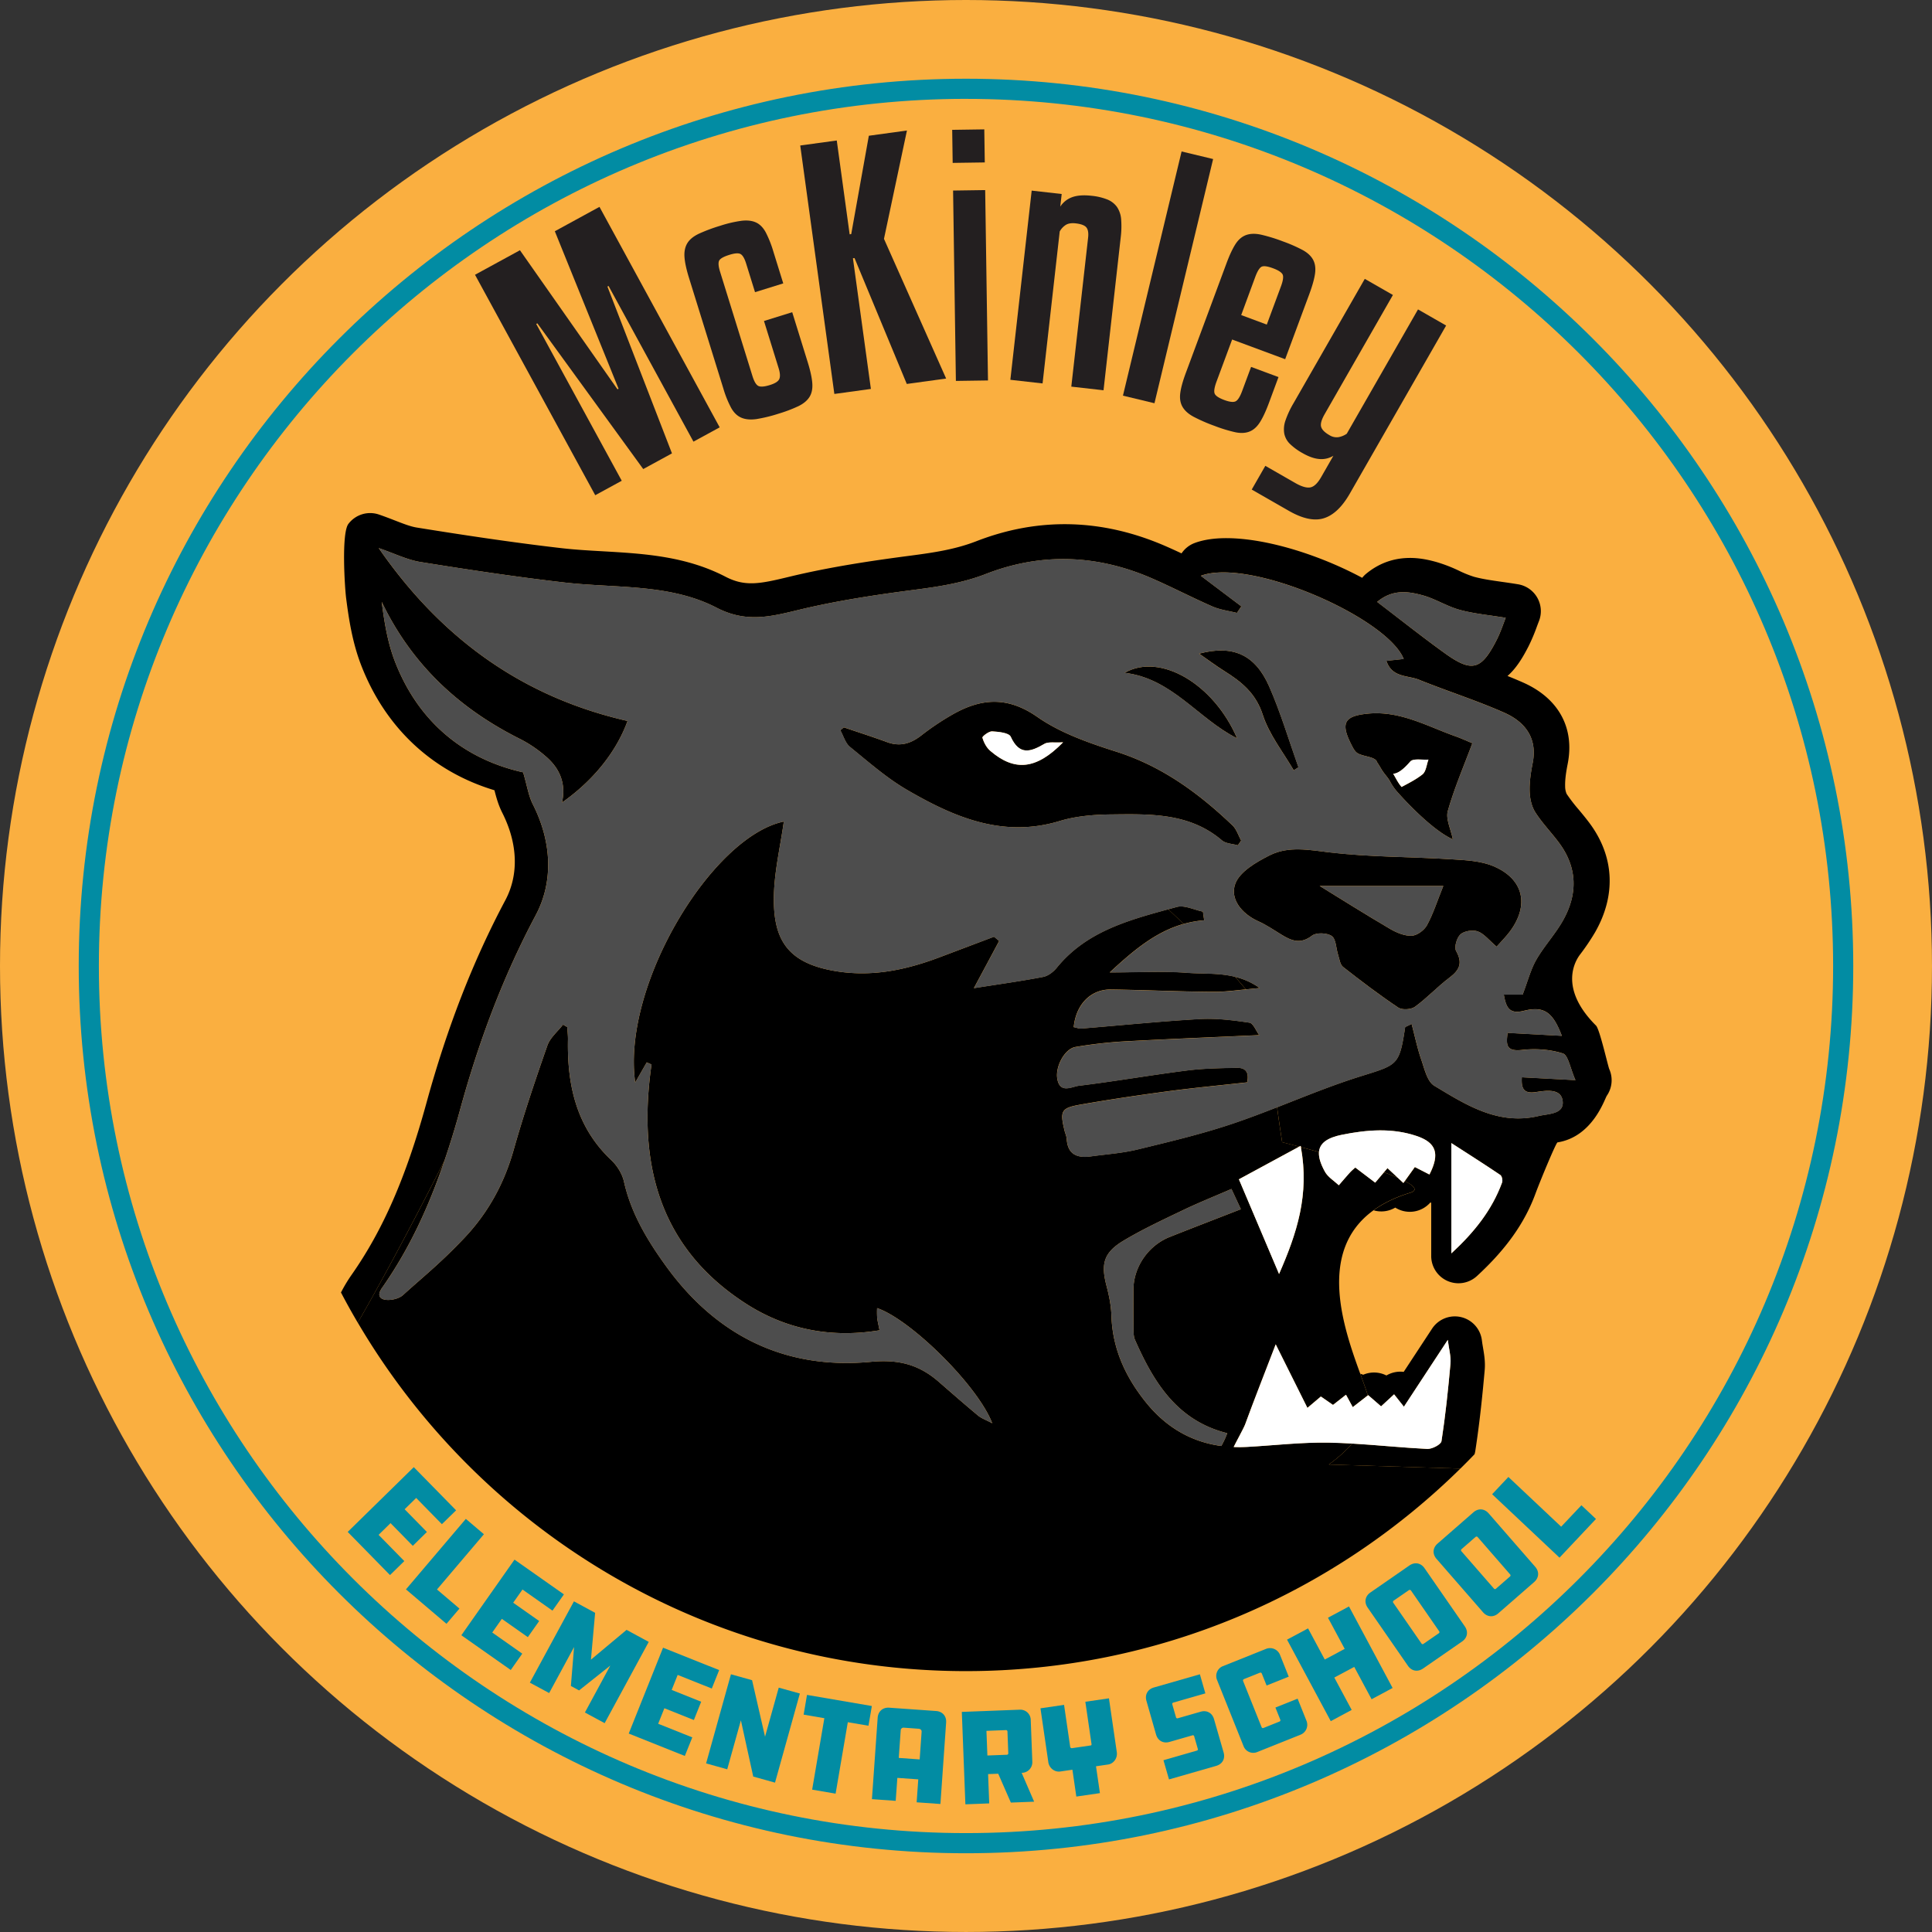 <svg id="Layer_1" data-name="Layer 1" xmlns="http://www.w3.org/2000/svg" viewBox="0 0 1811.85 1811.85"><rect x="0" y="0" width="1811.85" height="1811.85" fill="#333333" stroke="none"/><defs><style>.cls-1,.cls-5{fill:#fff;}.cls-2{fill:#faaf40;}.cls-3{fill:#231f20;}.cls-4{fill:#028ca3;}.cls-5{fill-rule:evenodd;}.cls-6{fill:#4d4d4d;}</style></defs><circle class="cls-1" cx="905.92" cy="905.92" r="503.83"/><circle class="cls-2" cx="905.92" cy="905.92" r="905.92"/><path class="cls-3" d="M562.19,194,674.93,400.77l-24.6,13.41-79.63-146-1.05.57,60.53,156.44-26.95,14.7L503.92,303.22l-1.05.57,80.21,147.07-24.86,13.56L445.47,257.68l42.14-23L579.09,365.1l1-.57L520.32,216.87Z"/><path class="cls-3" d="M708.07,274l-8.31-26.76c-1.53-4.93-3.3-7.92-5.28-9s-5.46-.8-10.39.73q-8.26,2.57-9.68,5.5t.87,10.34l30.4,97.93q2.3,7.41,5.33,9.11t11-.76q7.4-2.29,8.84-5.71c.95-2.27.73-5.69-.69-10.24l-13.7-44.12,26.48-8.23,14.58,47q3.72,12,4.26,19.74t-2.72,12.86q-3.27,5.07-10.31,8.51a133.67,133.67,0,0,1-18.44,7,139.77,139.77,0,0,1-21,5.13q-8.24,1.14-14-1.28t-9.53-9.06a95,95,0,0,1-7.4-18.3L646.12,260.49q-3.71-12-4.21-19.6T644.63,228q3.21-5.22,10.83-8.83a158.13,158.13,0,0,1,20.14-7.5,113.22,113.22,0,0,1,19.95-4.63q8-.91,13.44,1.6t9.1,9.19a102.58,102.58,0,0,1,7.17,18.06l9.28,29.89Z"/><path class="cls-3" d="M850.54,122.4,829,224l58.3,131-36.91,5.07L801.37,242l-1.48.2,16.84,122.55-34.26,4.7-32-233,34.26-4.7,12.08,88,1.48-.21,16.52-92.23Z"/><path class="cls-3" d="M923.54,152.33l-30.11.44-.45-31,30.1-.44Zm3,204.46-30.1.44L893.81,178.7l30.1-.44Z"/><path class="cls-3" d="M977.73,359.59l-30.21-3.41,20-177.42,28.14,3.18-1.33,11.84a22.11,22.11,0,0,1,11-8.8q7.05-2.64,18.3-1.38a54.46,54.46,0,0,1,14.76,3.46,20.66,20.66,0,0,1,9.11,7,24.06,24.06,0,0,1,3.93,11.69,86,86,0,0,1-.48,17.5L1034.9,366l-30.22-3.41,15.74-139.5c.52-4.54,0-7.81-1.59-9.78s-4.93-3.26-10.07-3.84q-5.93-.66-9.31,1.5a17,17,0,0,0-5.64,6.11Z"/><path class="cls-3" d="M1082.67,378.15l-29.56-7.1,55-229,29.56,7.1Z"/><path class="cls-3" d="M1155.51,318.4l-14.62,39.41q-3,8.1-1.79,11.25c.81,2.11,3.83,4.12,9,6.06q7.54,2.79,10.66,1.25t6.13-9.65l8.4-22.63,25.7,9.53-9,24.32q-4.37,11.73-8.49,18.15t-9.72,8.63q-5.6,2.22-13.27.65a138.69,138.69,0,0,1-19.42-5.94,156.68,156.68,0,0,1-19.7-8.58q-7.43-4-10.49-9.45t-2-13q1-7.56,5.41-19.29l37.84-102q4.35-11.73,8.48-18.15t10-8.53q5.86-2.12,14.11-.33a156.8,156.8,0,0,1,20.53,6.34,140.37,140.37,0,0,1,18.6,8.17q6.84,3.82,9.64,9.14t1.74,12.89q-1.07,7.56-5.41,19.29l-22.6,60.93Zm8.5-22.91,24,8.91,13.26-35.77q3-8.1,1.61-11.17c-1-2-3.92-4-9-5.86q-7.83-2.91-10.75-1.45t-5.94,9.56Z"/><path class="cls-3" d="M1329.83,290.17l26.37,15.12-90.27,157.49q-10.8,18.89-24.28,23.19t-33.12-7l-34.65-19.86,12.75-22.24,28.19,16.16q8.78,5,14,4.06t10.23-9.76l11.41-19.91a21.54,21.54,0,0,1-12.92,3.07q-7.12-.48-15.91-5.51a56,56,0,0,1-12-8.76,18.65,18.65,0,0,1-5.25-9.72,24.72,24.72,0,0,1,1.16-12.21,87,87,0,0,1,7.53-16.13l66.84-116.64,26.38,15.12-64,111.72q-4.44,7.77-3.34,11.83t7.82,7.92a12.62,12.62,0,0,0,8.37,1.88,19.64,19.64,0,0,0,7.86-3.23Z"/><path class="cls-4" d="M388.05,1375.91l39.68,40.48-13.32,13-24.11-24.6-10.83,10.61,20.87,21.3-13.22,13-20.87-21.3-11.2,11,24.11,24.6-13.4,13.13-39.68-40.48Z"/><path class="cls-4" d="M436.87,1424.42l16.94,14.4-44,51.81,21.06,17.91-12.16,14.29-38-32.3Z"/><path class="cls-4" d="M482.51,1462.63l46.33,32.6-10.72,15.24L490,1490.66l-8.73,12.39,24.38,17.16L495,1535.33l-24.37-17.15-9,12.82,28.16,19.81-10.8,15.34-46.33-32.6Z"/><path class="cls-4" d="M538.37,1544.62,515,1587.76,496.91,1578l41.33-76.24,19.88,10.77-3.93,43.91,33.41-27.93,20.79,11.27L567.05,1616l-18.52-10L572.35,1562l-29.29,23.29-7.68-4.16Z"/><path class="cls-4" d="M621.83,1545.23l52.61,21-6.91,17.29-32-12.77-5.62,14.07,27.67,11.06-6.86,17.18L623.06,1602l-5.82,14.56,32,12.77-7,17.42-52.61-21Z"/><path class="cls-4" d="M694.82,1613.32,682,1659.26l-19.81-5.52,23.3-83.58,19.81,5.53,12.17,53,12.84-46,19.81,5.52-23.3,83.57-20.43-5.7Z"/><path class="cls-4" d="M817.63,1599.92l-3.16,18.49-19.38-3.3-11.45,67-22-3.76,11.44-67L753.66,1608l3.15-18.5Z"/><path class="cls-4" d="M881.94,1691.8l-22.3-1.57,1.52-21.53-19.61-1.38L840,1688.85l-22.29-1.58,5.38-76.36c.43-6,4.82-9.84,10.84-9.42l43.95,3.11c6,.42,9.84,4.81,9.41,10.83ZM862.48,1650l1.83-26c.11-1.54-1.1-2.65-2.89-2.77l-13.84-1a2.6,2.6,0,0,0-2.87,2.37l-1.84,26Z"/><path class="cls-4" d="M956.49,1603.36a9.76,9.76,0,0,1,10.14,9.39l1.51,39.68a9.93,9.93,0,0,1-9.39,10.13l-.64,0,11.71,27.08-21.83.84-11.84-27.07-9.5.36,1.05,27.48-22.35.86L902,1605.44Zm-11.69,20.38a1.39,1.39,0,0,0-1.21-1.24l-18.49.71.88,23.11,18.49-.7a1.38,1.38,0,0,0,1.12-1.2Z"/><path class="cls-4" d="M1009.39,1684.84l-3.67-25.18-11.45,1.67c-5.21.76-10.33-3.17-11.15-8.77l-7.36-50.49,22.13-3.22,5.77,39.55a1.51,1.51,0,0,0,1.58,1.07l17.68-2.58c.76-.11.79-.77.7-1.41l-5.77-39.55,22.13-3.22,7.37,50.48c.81,5.6-3,10.83-8.18,11.59l-11.32,1.65,3.67,25.18Z"/><path class="cls-4" d="M1091.11,1650.76l31.25-9c.87-.24,1.22-.88,1-1.5l-3.48-12.1a1.22,1.22,0,0,0-1.67-.72l-21.49,6.17c-5.81,1.66-10.9-1.15-12.57-7l-9-31.5c-1.67-5.81,1.15-10.9,7-12.57l43.11-12.37,5.14,17.9-30.14,8.66a1.31,1.31,0,0,0-.84,1.71l3.5,12.23a1.27,1.27,0,0,0,1.56.76l21.5-6.17c5.8-1.67,10.88,1.15,12.55,7l9,31.24c1.67,5.81-1.15,10.9-7,12.56l-44.22,12.7Z"/><path class="cls-4" d="M1216.91,1593l8.36,20.87a10,10,0,0,1-5.74,13l-40.45,16.2a9.74,9.74,0,0,1-12.86-5.51l-24.94-62.27a9.88,9.88,0,0,1,5.55-12.75l40.45-16.19a10.09,10.09,0,0,1,13,5.29l8.31,20.76-20.75,8.31-4.49-11.21a1.41,1.41,0,0,0-1.6-.89l-15.15,6.07a1.42,1.42,0,0,0-.79,1.84l17.35,43.3a1.31,1.31,0,0,0,1.79.67l15.14-6.07a1.26,1.26,0,0,0,.6-1.62l-4.58-11.45Z"/><path class="cls-4" d="M1306,1583l-19.7,10.57-16.29-30.34-18.68,10,16.29,30.35L1248,1614.12l-41-76.44,19.71-10.56,15.67,29.21,18.69-10-15.68-29.21,19.7-10.57Z"/><path class="cls-4" d="M1321.8,1468.09c5-3.43,10.69-2.39,14.12,2.57l37.82,54.62c3.44,5,2.4,10.69-2.56,14.12l-36.66,25.38c-5,3.44-10.69,2.4-14.13-2.56l-37.82-54.62c-3.43-5-2.39-10.69,2.57-14.12Zm1.45,23.54a1.44,1.44,0,0,0-2-.36l-14.47,10a1.41,1.41,0,0,0-.15,1.83l26.55,38.34a1.25,1.25,0,0,0,1.61.3l14.47-10a1.31,1.31,0,0,0,.51-1.76Z"/><path class="cls-4" d="M1381.78,1418.27c4.55-4,10.35-3.57,14.32,1l43.63,50.09c4,4.56,3.57,10.36-1,14.33L1405.12,1513c-4.55,4-10.35,3.56-14.32-1l-43.63-50.09c-4-4.55-3.57-10.36,1-14.32Zm4,23.23a1.42,1.42,0,0,0-2-.13l-13.27,11.56a1.39,1.39,0,0,0,0,1.82l30.64,35.18a1.25,1.25,0,0,0,1.63.11l13.28-11.56a1.33,1.33,0,0,0,.3-1.81Z"/><path class="cls-4" d="M1399.34,1401.3l15.25-16.18,49.48,46.63,19-20.11,13.65,12.87-34.2,36.29Z"/><path class="cls-4" d="M905.92,1738c-458.81,0-832.09-373.28-832.09-832.1S447.11,73.83,905.92,73.83,1738,447.11,1738,905.92,1364.74,1738,905.92,1738Zm0-1645.29c-448.39,0-813.19,364.8-813.19,813.19s364.8,813.2,813.19,813.2,813.2-364.8,813.2-813.2S1354.32,92.73,905.92,92.73Z"/><path d="M1054.7,631c44.41,5.16,68.92,43.07,105.46,61.42C1138.35,641.51,1088.15,611.82,1054.7,631Z"/><path d="M1184.28,670.41c6,18.53,19,34.77,29,52l4.43-2.9c-9-25.28-16.64-51.18-27.43-75.68-13.16-29.92-33.92-39.27-65.68-30.83,9.08,6.3,16.24,11.7,23.82,16.44C1164.51,639.51,1177.79,650.29,1184.28,670.41Z"/><path d="M1273.42,706.53c5.53,3,14.47,3,17.52,7a2.92,2.92,0,0,0,.52,1.28c2,2.84,3.55,5.93,5.52,8.8,2.15,3.12,4.71,5.7,6.55,9.07A51.94,51.94,0,0,0,1309,741c-.11.06,31.08,36.13,53.47,46.14-2-9.91-6.78-19.22-4.69-26.57,6-21.23,14.85-41.68,23-63.57-6-2.5-10.76-4.69-15.64-6.42-26.85-9.52-52.25-24.31-82.48-21.3-21.73,2.17-25.62,8.61-15.61,28.5C1268.68,701,1270.55,705,1273.42,706.53Zm49.14,7.67c2.76-3.16,11.22-1.34,17.06-1.82-1.78,4.75-2.22,11.18-5.62,13.89-5.75,4.57-12.47,8-19.57,11.77-3-3.4-5.07-7.62-7.37-11.55a8.79,8.79,0,0,0-.57-.79C1311.63,725.32,1316.77,720.83,1322.56,714.2Z"/><path d="M850.75,740.83c44,25.57,89.74,45.28,143,29.13,15.27-4.62,32-6,48-6.17,36.49-.37,73.54-1.77,104.19,24.33,3.64,3.1,9.87,3.16,14.9,4.63l3.12-4.49c-2.65-4.77-4.34-10.56-8.11-14.17-31.64-30.22-66.13-55.51-108.83-69.1-25.71-8.19-52.43-17.46-74.23-32.65-27.67-19.3-52.24-17.6-78.87-2.63a244,244,0,0,0-29.91,20c-9.91,7.7-19.92,10.75-32.06,6.3-13.42-4.92-27-9.27-40.58-13.87l-3.35,2.72c3,5.3,4.72,12.09,9.09,15.65C814.52,714.61,831.54,729.68,850.75,740.83Zm79.61-54.94c6.11.34,15.8,1.31,17.49,5,8.12,17.72,18.52,14.35,31.51,6.72,3.73-2.19,9.47-.93,17.59-1.48-25.24,25.86-45.54,27.48-68.3,8-3.53-3-6.06-7.86-7.37-12.35C921,690.67,927.28,685.73,930.36,685.89Z"/><path d="M1158.43,828.9c-5.14,14.2,6.09,28.07,21.67,35.09,7.58,3.42,14.59,8.17,21.72,12.56,9.38,5.79,17.88,9.17,28.59.91,4-3.11,14.27-2.69,18.6.41,4,2.91,3.93,11.53,5.88,17.56,1.27,3.92,1.83,9.15,4.63,11.34,16.87,13.23,34,26.22,51.78,38.13,3.61,2.42,12,1.91,15.65-.74,11.38-8.26,21.07-18.81,32.32-27.29,9.43-7.12,12.68-13.63,6.31-25-2-3.57.6-12.51,4.1-15.66s11.58-4.41,16.26-2.7c5.92,2.18,10.43,8.19,17.6,14.28,4.5-5.11,8.92-9.46,12.57-14.39,18.25-24.64,12.79-49.11-15.52-61.06-12-5.07-26.28-5.67-39.62-6.51-37.92-2.38-76.12-2-113.76-6.42-19.59-2.33-38.78-6.19-56.49,2.72C1178.24,808.44,1162.57,817.45,1158.43,828.9Zm195.13,1.92c-5.87,14.58-9.54,26.32-15.33,36.89-2.56,4.7-9.3,9.64-14.33,9.85-6.72.27-14.26-2.89-20.34-6.46-23.72-13.92-47-28.6-66-40.28Z"/><path d="M1158.27,916.06q5.36,6,10.08,11.79c4.12-.44,8.43-.88,13-1.28A67,67,0,0,0,1158.27,916.06Z"/><path d="M1283.1,1308.41l12.09,10.48,12.2-11.27c2.44,3.08,4.74,6,9.22,11.61l41.16-62.69c1.09,8.91,3.08,15.67,2.5,22.22-2.17,24.33-4.71,48.66-8.44,72.79-.48,3.15-8.79,7.45-13.28,7.23-23.45-1.13-46.85-3.6-70.28-5a142.91,142.91,0,0,1-22.11,19.68l123.4,3.8q6.75-6.63,13.29-13.46a27.43,27.43,0,0,0,.75-3.4c4.28-27.67,6.93-54.88,8.76-75.5.68-7.7-.48-14.59-1.51-20.67-.38-2.24-.79-4.63-1.11-7.22a25.56,25.56,0,0,0-46.75-10.94l-26.59,40.49-1.2-.12a25.62,25.62,0,0,0-15,3.5,25.63,25.63,0,0,0-21.75-.69,28.32,28.32,0,0,0-2.78-.93c2.87,7.87,5.4,14.76,7.09,20.31Z"/><path d="M416.81,1088.53q8.08-23.73,14.72-48.06c17.35-63.27,39.86-123.9,70.86-182.17,17.07-32.1,14.77-69.58-2.69-104-4-7.81-5.27-17-9.11-30-54.07-12-97.88-46-120.3-104.16-6.81-17.65-9.87-36.74-12.32-55.74,28.31,59,72.77,100.21,130.14,128.81a118.91,118.91,0,0,1,23.35,15.82c13.07,11,19.66,25.17,15.59,43.6,29.1-20.44,50.86-47.28,61.47-76.5C490.38,653.8,414.1,599.14,355.16,514c14.75,5.06,26.6,11,39.1,13.06,44.84,7.21,89.79,14,134.9,19.2,48.17,5.56,98.88.9,142.92,23.69,27.48,14.21,50.06,8.53,76.4,2.15,35.91-8.7,72.7-14.24,109.4-19,22.84-3,44.84-6.32,66.72-14.83,52-20.22,104.51-18.19,155.8,4.17,19.11,8.33,37.62,18,56.72,26.36,7.15,3.11,15.23,4.09,22.88,6l4.15-6.16-38-28.67c46.16-17.19,174.65,39.22,190.25,78l-16.21,1.74c5.11,15.89,20,13.49,30.46,17.7,26.48,10.69,53.81,19.35,79.9,30.87,19.49,8.61,31.46,23.64,26.8,47.29-1.71,8.68-3.09,17.65-2.84,26.43.19,6.69,1.78,14.2,5.29,19.73,6.41,10.11,15,18.85,22.17,28.5,17.65,23.64,17.72,48.65,3.49,73.55-7.23,12.66-17.44,23.61-24.7,36.25-5.27,9.18-7.93,19.87-12.83,32.72H1410.3c2.09,12.11,5.17,18.55,18.62,15.2,19-4.72,27.27,1,35.77,23.44l-50.85-2.78c-1.31,10.44-2,17.81,13.58,16,12.6-1.45,26.33-.52,38.28,3.33,5,1.62,6.7,13.52,11.77,25l-50.3-2.69c-.69,10.77,1.95,15.61,13.12,13.9,9.55-1.46,23.62-3.64,25.15,8.19,1.65,12.71-13.29,12-22.48,14.22-37.83,9-68.09-10.36-97.94-28.38-6.52-3.93-9.06-15.49-12-24-3.75-10.78-6.07-22.06-9.22-33.93-4.45,2.31-6,2.66-6.09,3.23-5.42,36-7.17,35-41.85,45.9-26.49,8.28-52.26,18.86-78.17,29,2.5,18.64,4.77,32.81,4.77,32.81s6.29,1.58,16,4.16l1.37-.74c.07.39.12.77.19,1.16,5,1.33,10.76,2.9,17,4.65.68-8.3,7.78-13.43,21.64-16.21,23.27-4.65,46.62-6.62,69.79,1.14,18.34,6.15,22.24,16.48,12.14,36.14l-13.69-7-9.43,13.15c9.2,4.72,12.48,8.72,4.94,11-14,4.28-25.17,9.89-34.21,16.41a25.56,25.56,0,0,0,20.29-2.56,25.57,25.57,0,0,0,32.86-4.73c.29.06.57.06.86.12v50a25.56,25.56,0,0,0,42.88,18.81c27.35-25.18,44.81-49.8,54.94-77.42,4.28-11.62,19.23-47.71,20.61-47.93,33.17-5.27,44.22-40.83,46.25-43.77a25.59,25.59,0,0,0,2.33-24.87c-1.29-2.91-9-37.45-12.44-40.88-35.47-35.39-19.24-60.91-15.16-66.43a210.8,210.8,0,0,0,14.21-21c20-34.9,18.09-71.34-5.25-102.6-3.13-4.2-6.47-8.24-9.83-12.28a153.57,153.57,0,0,1-11.55-15,17.82,17.82,0,0,1-1.4-7.07c-.2-6.85,1.1-14.53,2.4-21.13,6.66-33.79-8.63-61.6-42-76.31-4.79-2.12-9.62-4.12-14.45-6.07,8.32-7.24,14.4-17.41,19.73-27.83a170.79,170.79,0,0,0,7.9-18.71c.64-1.7,1.22-3.28,1.77-4.65a25.55,25.55,0,0,0-19.53-34.8c-5.07-.84-10-1.54-14.81-2.23-9.92-1.41-18.5-2.63-26.41-4.78a99.58,99.58,0,0,1-13.82-5.54,141.75,141.75,0,0,0-21.42-8.3c-10.91-3-39.89-10.93-66.47,11.41a25,25,0,0,0-3.21,3.38c-52.77-28.3-121.38-46-157.07-32.66a25.52,25.52,0,0,0-12.34,9.75c-4.91-2.3-9.89-4.58-14.91-6.77-59.25-25.84-119-27.39-177.57-4.62-19.49,7.58-39.49,10.61-61.74,13.52-34.29,4.48-74.62,10.34-113.7,19.81l-.81.19c-26.89,6.52-40.64,9.23-58.93-.23C643,521.46,603.49,519.21,565.27,517c-13.45-.76-26.16-1.49-38.68-2.93-48.41-5.58-95.78-12.91-135.74-19.33-5.84-.94-12.67-3.6-20.57-6.67-4.71-1.83-9.62-3.72-14.86-5.52a25.57,25.57,0,0,0-28.68,8.76c-6.66,8.8-3.43,59.64-2.11,69.85,2.45,19,5.76,41.13,14,62.49,22.62,58.65,66.69,99.87,125.06,117.45,1.85,7.17,3.77,14,7.29,21,14.65,28.91,15.7,58,3,82-30.35,57-54.55,119.23-74,190.08-19.09,69.64-40.86,119.55-70.57,161.82a141.5,141.5,0,0,0-9.64,16.1q7.53,14.4,15.77,28.35C362.72,1193.16,391,1139.42,416.81,1088.53Zm991.86,20.41c-9.45,25.78-25.88,46.52-47.57,66.48V1072c15.17,9.78,30.69,19.61,45.92,29.88C1408.54,1102.91,1409.39,1107,1408.67,1108.94Zm-74.5-550.66c11.94,3.27,22.83,10.41,34.78,13.65,13.49,3.67,27.65,4.9,43.13,7.46-2.16,5.35-4.77,13.48-8.61,21-14.42,28.18-23.15,30.52-48.81,12-20.65-14.85-40.56-30.72-63.13-47.92C1305.81,552.51,1320.35,554.49,1334.17,558.28Z"/><path d="M1128.1,854.9c-8.23-1.62-17.32-6.35-24.54-4.35l-8,2.18c4.67,4.39,9.53,9,14.45,13.74a101.89,101.89,0,0,1,19.25-3.45C1128.91,860.31,1128.5,857.61,1128.1,854.9Z"/><path d="M1297.91,1099.39c4.79,1.76,9.15,3.49,13,5.16l-9.69-9.06Z"/><path d="M1317.43,1107.6c-.44.62-.85,1.18-1.3,1.82l-5.22-4.87c-3.85-1.67-8.21-3.4-13-5.16l-8.21,9.72L1271,1094.93c-1.47,1.35-3.39,2.86-5,4.64-3.56,3.92-7,8-10.46,12-4.42-4.19-10.21-7.62-13-12.71-4.09-7.4-6-13.49-5.56-18.45-6.27-1.75-12-3.32-17-4.65,8.14,44.72-3.67,80.75-20.45,119l-37.65-88.83,56.54-30.62c-9.67-2.58-16-4.16-16-4.16s-2.27-14.17-4.77-32.81c-13.52,5.29-27.08,10.46-40.8,15.1-29.46,10-59.92,17.18-90.18,24.54-14.18,3.45-29,4.43-43.49,6.43-12.7,1.75-21.91-1.4-22.82-16.33-.15-2.56-1.34-5-2-7.59-4.5-18.63-3.38-21.39,14.94-24.61,27.26-4.79,54.66-8.84,82.09-12.51,24.23-3.23,48.58-5.51,74.2-8.36,1.56-7.46.35-13.88-10-13.65-15.63.35-31.35.58-46.83,2.57-33.73,4.31-67.28,10.13-101,14.27-6.61.81-17.68,7.7-20.21-6.37-2.11-11.77,7.11-28.37,17.06-30a422.19,422.19,0,0,1,43.65-5.11c41.61-2.29,83.24-3.93,128.62-6-3-4.06-5.62-11.16-9.2-11.69-15.37-2.29-31.12-4.27-46.56-3.39-37,2.1-73.9,5.91-110.85,8.88-2.42.2-4.94-.84-7.35-1.29,2.13-21.33,15.95-35.55,35-35.3,31.89.43,63.76,2,95.64,2.17,9.74.06,19.49-1.09,30.75-2.3q-4.72-5.75-10.08-11.79c-15.2-3.77-30.38-2.62-44.82-3.72-22.76-1.73-45.75-.38-72.71-.38,22.13-20.47,42.87-38,69.32-45.49-4.92-4.74-9.78-9.35-14.45-13.74-38.61,10.58-77.37,21.38-104.55,54.86-3.12,3.85-8.06,7.67-12.72,8.57-20.36,3.92-40.94,6.76-65,10.56,9-16.7,16.34-30.47,23.72-44.24l-4.81-4Q907,888,881.7,897.54c-33.78,12.82-67.81,19.68-104.38,12-39.35-8.27-51.47-29.5-51.6-65.49-.09-25,6.13-50,9.35-73.6-67.35,14-152.15,153.47-139.36,244.73l10.81-18.88,4.48,2c-13.18,92,6.59,171.48,88.5,224.24,37.35,24.07,79.67,32.61,125.35,25-.94-4.8-1.83-8.27-2.23-11.79a80.81,80.81,0,0,1-.07-9c31.34,10.53,94.38,72.53,108,108-6.13-3.26-10.2-4.64-13.28-7.2-12.45-10.35-24.62-21-36.85-31.65-18.37-16-37.28-21.27-63.58-18.78-80,7.59-144.66-24.06-192.07-89.5-17.59-24.28-32.91-49.61-39.61-79.51-1.63-7.23-6.31-14.84-11.75-20-32.82-30.93-41.55-70.15-40.77-113,.08-4-.41-7.93-.63-11.89l-4-2.31c-5,6.48-12.09,12.22-14.66,19.56-11.35,32.41-22.34,65-31.67,98.06-8.89,31.51-24.11,59.15-46.38,82.6-23.06,24.29-38.32,36.09-57.43,53.47-7,6.36-29.67,7.54-19.57-6.83q4.51-6.42,8.72-13c21.47-33.36,37.17-69.19,49.8-106.29-25.77,50.89-54.09,104.63-81.29,151.9,114.88,195.5,327.25,326.81,570.4,326.81,180.66,0,344.3-72.52,463.64-189.94l-123.4-3.8a142.91,142.91,0,0,0,22.11-19.68c-7.31-.42-14.63-.76-22-.88-25.51-.45-51.07,2.59-76.62,4-4.33.25-8.56.26-12.72.1,2.15-4.54,9.46-17.67,10.78-21.28,8.79-24,18.17-47.72,28.64-75l29.73,59.61,12.61-10.68,11.4,7.88,12.17-9.54c2,3.62,4,7.32,6.34,11.63l14.12-11c-1.69-5.55-4.22-12.44-7.09-20.31-15.66-43-40.75-114.9,12.49-153.32,9-6.52,20.22-12.13,34.21-16.41C1329.91,1116.32,1326.63,1112.32,1317.43,1107.6ZM1163.7,1134c-22.72,8.86-44.79,17.32-66.76,26.06-20.13,8-34,28.29-34,49.46,0,11.53-.08,23,.1,34.57.07,4.17-.25,8.78,1.35,12.41,17.69,40.13,39.74,75.92,86.53,87.57a80.37,80.37,0,0,1-5.57,12c-27.89-3.76-51.57-17.27-70.54-40.74-19.13-23.67-31.57-50.31-32.51-81.58-.28-9.28-2.18-18.67-4.56-27.69-5.48-20.84-2.74-31.38,16-42.61,17.84-10.66,36.81-19.49,55.58-28.5,14.45-6.94,29.37-12.9,45.53-19.93Z"/><path class="cls-5" d="M997,696.13c-8.12.55-13.86-.71-17.59,1.48-13,7.63-23.39,11-31.51-6.72-1.69-3.69-11.38-4.66-17.49-5-3.08-.16-9.4,4.78-9.08,5.91,1.31,4.49,3.84,9.33,7.37,12.35C951.41,723.61,971.71,722,997,696.13Z"/><path class="cls-6" d="M358.29,1207.79c-10.1,14.37,12.58,13.19,19.57,6.83,19.11-17.38,34.37-29.18,57.43-53.47,22.27-23.45,37.49-51.09,46.38-82.6,9.33-33,20.32-65.65,31.67-98.06,2.57-7.34,9.65-13.08,14.66-19.56l4,2.31c.22,4,.71,7.93.63,11.89-.78,42.85,8,82.07,40.77,113,5.44,5.13,10.12,12.74,11.75,20,6.7,29.9,22,55.23,39.61,79.51,47.41,65.44,112,97.09,192.07,89.5,26.3-2.49,45.21,2.82,63.58,18.78,12.23,10.61,24.4,21.3,36.85,31.65,3.08,2.56,7.15,3.94,13.28,7.2-13.61-35.47-76.65-97.47-108-108a80.81,80.81,0,0,0,.07,9c.4,3.52,1.29,7,2.23,11.79-45.68,7.6-88-.94-125.35-25-81.91-52.76-101.68-132.21-88.5-224.24l-4.48-2-10.81,18.88c-12.79-91.26,72-230.72,139.36-244.73-3.22,23.64-9.44,48.63-9.35,73.6.13,36,12.25,57.22,51.6,65.49,36.57,7.68,70.6.82,104.38-12q25.24-9.59,50.54-19l4.81,4c-7.38,13.77-14.76,27.54-23.72,44.24,24.07-3.8,44.65-6.64,65-10.56,4.66-.9,9.6-4.72,12.72-8.57,27.18-33.48,65.94-44.28,104.55-54.86l8-2.18c7.22-2,16.31,2.73,24.54,4.35.4,2.71.81,5.41,1.21,8.12a101.89,101.89,0,0,0-19.25,3.45c-26.45,7.46-47.19,25-69.32,45.49,27,0,50-1.35,72.71.38,14.44,1.1,29.62-.05,44.82,3.72a67,67,0,0,1,23.11,10.51c-4.6.4-8.91.84-13,1.28-11.26,1.21-21,2.36-30.75,2.3-31.88-.2-63.75-1.74-95.64-2.17-19-.25-32.85,14-35,35.3,2.41.45,4.93,1.49,7.35,1.29,36.95-3,73.85-6.78,110.85-8.88,15.44-.88,31.19,1.1,46.56,3.39,3.58.53,6.17,7.63,9.2,11.69-45.38,2.06-87,3.7-128.62,6a422.19,422.19,0,0,0-43.65,5.11c-9.95,1.6-19.17,18.2-17.06,30,2.53,14.07,13.6,7.18,20.21,6.37,33.76-4.14,67.31-10,101-14.27,15.48-2,31.2-2.22,46.83-2.57,10.31-.23,11.52,6.19,10,13.65-25.62,2.85-50,5.13-74.2,8.36-27.43,3.67-54.83,7.72-82.09,12.51-18.32,3.22-19.44,6-14.94,24.61.61,2.54,1.8,5,2,7.59.91,14.93,10.12,18.08,22.82,16.33,14.52-2,29.31-3,43.49-6.43,30.26-7.36,60.72-14.56,90.18-24.54,13.72-4.64,27.28-9.81,40.8-15.1,25.91-10.12,51.68-20.7,78.17-29,34.68-10.85,36.43-9.92,41.85-45.9.09-.57,1.64-.92,6.09-3.23,3.15,11.87,5.47,23.15,9.22,33.93,3,8.54,5.51,20.1,12,24,29.85,18,60.11,37.33,97.94,28.38,9.19-2.18,24.13-1.51,22.48-14.22-1.53-11.83-15.6-9.65-25.15-8.19-11.17,1.71-13.81-3.13-13.12-13.9l50.3,2.69c-5.07-11.44-6.76-23.34-11.77-25-12-3.85-25.68-4.78-38.28-3.33-15.6,1.78-14.89-5.59-13.58-16l50.85,2.78c-8.5-22.39-16.77-28.16-35.77-23.44-13.45,3.35-16.53-3.09-18.62-15.2h17.61c4.9-12.85,7.56-23.54,12.83-32.72,7.26-12.64,17.47-23.59,24.7-36.25,14.23-24.9,14.16-49.91-3.49-73.55-7.2-9.65-15.76-18.39-22.17-28.5-3.51-5.53-5.1-13-5.29-19.73-.25-8.78,1.13-17.75,2.84-26.43,4.66-23.65-7.31-38.68-26.8-47.29-26.09-11.52-53.42-20.18-79.9-30.87-10.46-4.21-25.35-1.81-30.46-17.7l16.21-1.74c-15.6-38.81-144.09-95.22-190.25-78l38,28.67L1160,574.8c-7.65-1.95-15.73-2.93-22.88-6-19.1-8.33-37.61-18-56.72-26.36C1029.11,520,976.62,518,924.6,538.23c-21.88,8.51-43.88,11.84-66.72,14.83-36.7,4.79-73.49,10.33-109.4,19-26.34,6.38-48.92,12.06-76.4-2.15-44-22.79-94.75-18.13-142.92-23.69-45.11-5.19-90.06-12-134.9-19.2-12.5-2-24.35-8-39.1-13.06C414.1,599.14,490.38,653.8,588.52,676.15c-10.61,29.22-32.37,56.06-61.47,76.5,4.07-18.43-2.52-32.56-15.59-43.6a118.91,118.91,0,0,0-23.35-15.82C430.74,664.63,386.28,623.45,358,564.42c2.45,19,5.51,38.09,12.32,55.74,22.42,58.15,66.23,92.17,120.3,104.16,3.84,13,5.15,22.15,9.11,30,17.46,34.44,19.76,71.92,2.69,104-31,58.27-53.51,118.9-70.86,182.17q-6.66,24.32-14.72,48.06c-12.63,37.1-28.33,72.93-49.8,106.29Q362.79,1201.38,358.29,1207.79Zm924.38-538.51c30.23-3,55.63,11.78,82.48,21.3,4.88,1.73,9.59,3.92,15.64,6.42-8.14,21.89-17,42.34-23,63.57-2.09,7.35,2.73,16.66,4.69,26.57-22.39-10-53.58-46.08-53.47-46.14a51.94,51.94,0,0,1-5.49-8.28c-1.84-3.37-4.4-6-6.55-9.07-2-2.87-3.52-6-5.52-8.8a2.92,2.92,0,0,1-.52-1.28c-3-4-12-4-17.52-7-2.87-1.57-4.74-5.52-6.36-8.75C1257.05,677.89,1260.94,671.45,1282.67,669.28Zm-35.46,130.16c37.64,4.46,75.84,4,113.76,6.42,13.34.84,27.61,1.44,39.62,6.51,28.31,12,33.77,36.42,15.52,61.06-3.65,4.93-8.07,9.28-12.57,14.39-7.17-6.09-11.68-12.1-17.6-14.28-4.68-1.71-12.71-.51-16.26,2.7s-6.11,12.09-4.1,15.66c6.37,11.34,3.12,17.85-6.31,25-11.25,8.48-20.94,19-32.32,27.29-3.65,2.65-12,3.16-15.65.74-17.8-11.91-34.91-24.9-51.78-38.13-2.8-2.19-3.36-7.42-4.63-11.34-2-6-1.83-14.65-5.88-17.56-4.33-3.1-14.56-3.52-18.6-.41-10.71,8.26-19.21,4.88-28.59-.91-7.13-4.39-14.14-9.14-21.72-12.56-15.58-7-26.81-20.89-21.67-35.09,4.14-11.45,19.81-20.46,32.29-26.74C1208.43,793.25,1227.62,797.11,1247.21,799.44Zm-57-155.59c10.79,24.5,18.4,50.4,27.43,75.68l-4.43,2.9c-9.94-17.25-23-33.49-29-52-6.49-20.12-19.77-30.9-35.88-40.95-7.58-4.74-14.74-10.14-23.82-16.44C1156.34,604.58,1177.1,613.93,1190.26,643.85Zm-30.1,48.52C1123.62,674,1099.11,636.11,1054.7,631,1088.15,611.82,1138.35,641.51,1160.16,692.37ZM791.45,682.11C805,686.71,818.61,691.06,832,696c12.14,4.45,22.15,1.4,32.06-6.3a244,244,0,0,1,29.91-20c26.63-15,51.2-16.67,78.87,2.63,21.8,15.19,48.52,24.46,74.23,32.65,42.7,13.59,77.19,38.88,108.83,69.1,3.77,3.61,5.46,9.4,8.11,14.17l-3.12,4.49c-5-1.47-11.26-1.53-14.9-4.63-30.65-26.1-67.7-24.7-104.19-24.33-16.07.16-32.77,1.55-48,6.17-53.3,16.15-99-3.56-143-29.13-19.21-11.15-36.23-26.22-53.56-40.35-4.37-3.56-6.13-10.35-9.09-15.65Z"/><path class="cls-5" d="M1314.43,738c7.1-3.8,13.82-7.2,19.57-11.77,3.4-2.71,3.84-9.14,5.62-13.89-5.84.48-14.3-1.34-17.06,1.82-5.79,6.63-10.93,11.12-16.07,11.5a8.79,8.79,0,0,1,.57.79C1309.36,730.42,1311.4,734.64,1314.43,738Z"/><path class="cls-6" d="M1109.34,1134.94c-18.77,9-37.74,17.84-55.58,28.5-18.79,11.23-21.53,21.77-16,42.61,2.38,9,4.28,18.41,4.56,27.69.94,31.27,13.38,57.91,32.51,81.58,19,23.47,42.65,37,70.54,40.74a80.37,80.37,0,0,0,5.57-12c-46.79-11.65-68.84-47.44-86.53-87.57-1.6-3.63-1.28-8.24-1.35-12.41-.18-11.52-.13-23-.1-34.57.07-21.17,13.9-41.46,34-49.46,22-8.74,44-17.2,66.76-26.06l-8.83-19C1138.71,1122,1123.79,1128,1109.34,1134.94Z"/><path class="cls-5" d="M1351.83,1351.55c3.73-24.13,6.27-48.46,8.44-72.79.58-6.55-1.41-13.31-2.5-22.22l-41.16,62.69c-4.48-5.63-6.78-8.53-9.22-11.61l-12.2,11.27-12.09-10.48-.34.26-14.12,11c-2.34-4.31-4.36-8-6.34-11.63l-12.17,9.54-11.4-7.88-12.61,10.68-29.73-59.61c-10.47,27.3-19.85,51-28.64,75-1.32,3.61-8.63,16.74-10.78,21.28,4.16.16,8.39.15,12.72-.1,25.55-1.44,51.11-4.48,76.62-4,7.33.12,14.65.46,22,.88,23.43,1.36,46.83,3.83,70.28,5C1343,1359,1351.35,1354.7,1351.83,1351.55Z"/><path class="cls-6" d="M1403.47,600.38c3.84-7.51,6.45-15.64,8.61-21-15.48-2.56-29.64-3.79-43.13-7.46-12-3.24-22.84-10.38-34.78-13.65-13.82-3.79-28.36-5.77-42.64,6.23,22.57,17.2,42.48,33.07,63.13,47.92C1380.32,630.9,1389.05,628.56,1403.47,600.38Z"/><path class="cls-5" d="M1242.54,1098.84c2.82,5.09,8.61,8.52,13,12.71,3.48-4,6.9-8.06,10.46-12,1.62-1.78,3.54-3.29,5-4.64l18.66,14.18,8.21-9.72,3.31-3.9,9.69,9.06,5.22,4.87c.45-.64.86-1.2,1.3-1.82l9.43-13.15,13.69,7c10.1-19.66,6.2-30-12.14-36.14-23.17-7.76-46.52-5.79-69.79-1.14-13.86,2.78-21,7.91-21.64,16.21C1236.57,1085.35,1238.45,1091.44,1242.54,1098.84Z"/><path class="cls-5" d="M1199.5,1194.77c16.78-38.28,28.59-74.31,20.45-119-.07-.39-.12-.77-.19-1.16l-1.37.74-56.54,30.62Z"/><path class="cls-6" d="M1323.9,877.56c5-.21,11.77-5.15,14.33-9.85,5.79-10.57,9.46-22.31,15.33-36.89h-116c19,11.68,42.33,26.36,66,40.28C1309.64,874.67,1317.18,877.83,1323.9,877.56Z"/><path class="cls-5" d="M1361.1,1072v103.41c21.69-20,38.12-40.7,47.57-66.48.72-2-.13-6-1.65-7C1391.79,1091.62,1376.27,1081.79,1361.1,1072Z"/></svg>